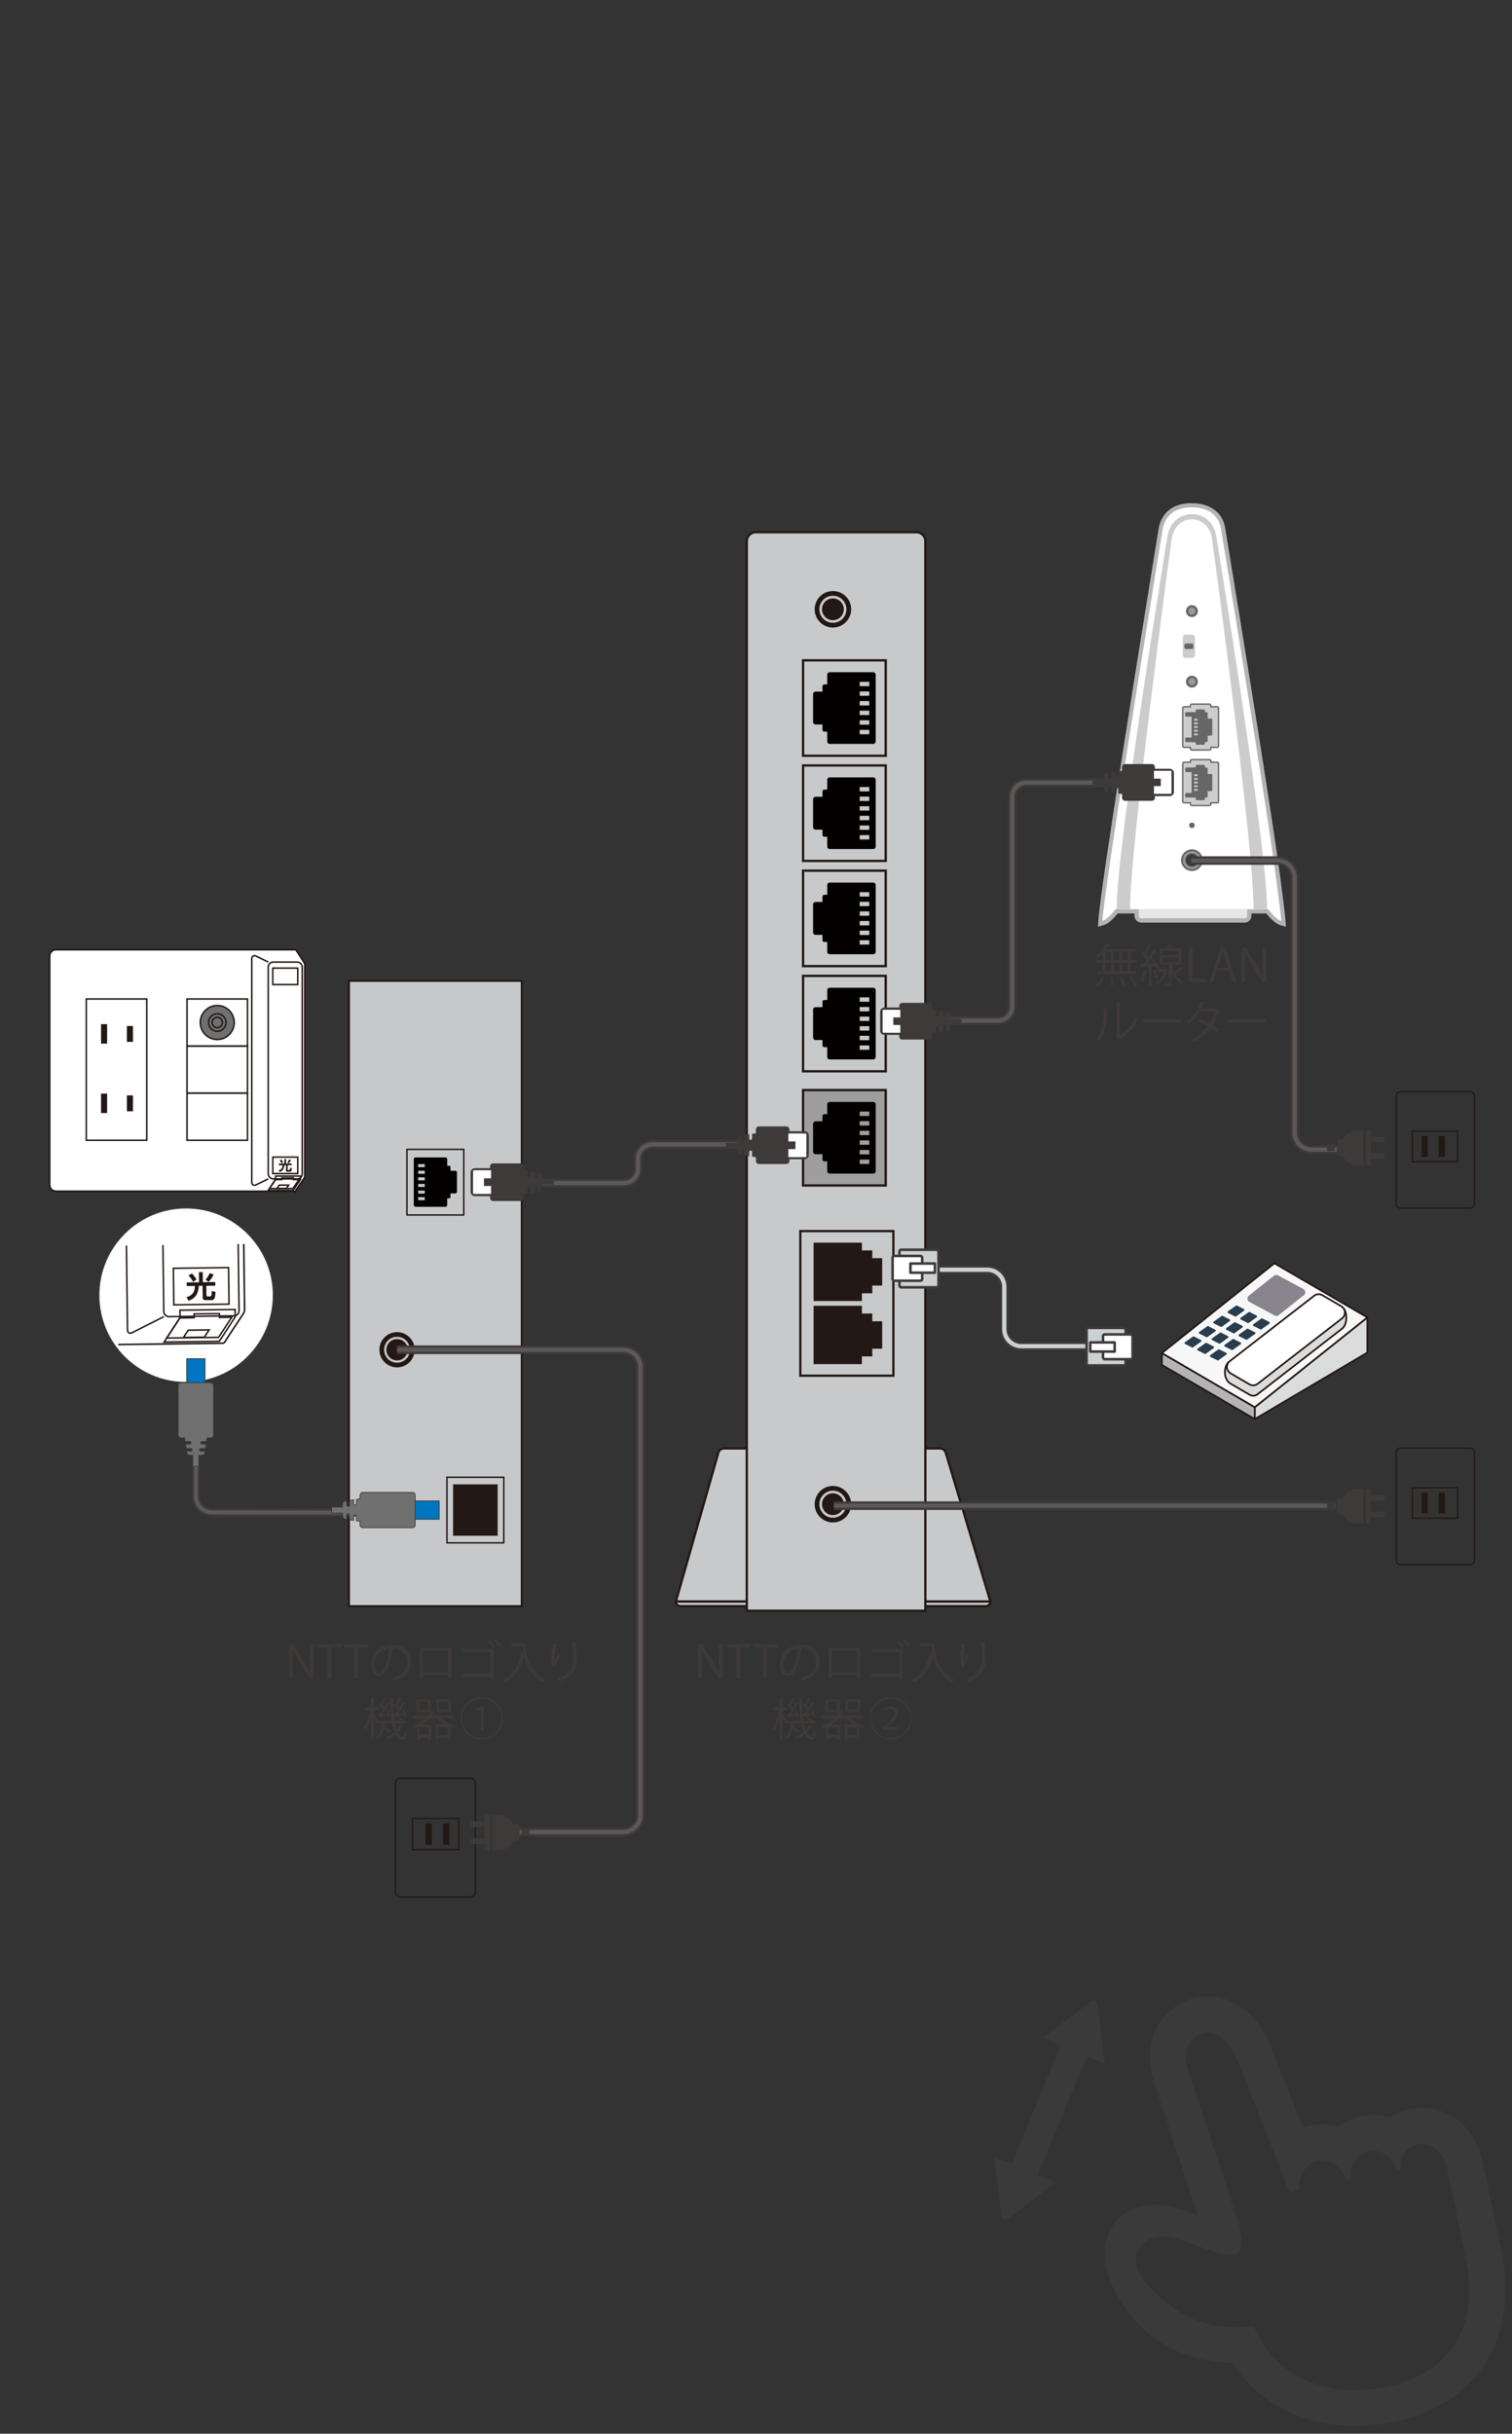 <?xml version="1.0" encoding="UTF-8"?>
<svg id="_レイヤー_1" data-name="レイヤー 1" xmlns="http://www.w3.org/2000/svg" width="266" height="428" xmlns:xlink="http://www.w3.org/1999/xlink" viewBox="0 0 266 428">
  <rect x="0" y="0" width="266" height="428" fill="#333333" stroke="none"/>
  <defs>
    <style>
      .cls-1, .cls-2, .cls-3, .cls-4, .cls-5, .cls-6, .cls-7, .cls-8, .cls-9, .cls-10, .cls-11, .cls-12, .cls-13, .cls-14, .cls-15, .cls-16, .cls-17, .cls-18, .cls-19, .cls-20, .cls-21, .cls-22, .cls-23, .cls-24, .cls-25 {
        stroke-miterlimit: 10;
      }

      .cls-1, .cls-3, .cls-5, .cls-26, .cls-7, .cls-27, .cls-9, .cls-10, .cls-12, .cls-28, .cls-14, .cls-15, .cls-17, .cls-29, .cls-20, .cls-30, .cls-21, .cls-23, .cls-31, .cls-32 {
        stroke: #231815;
      }

      .cls-1, .cls-26, .cls-27, .cls-14, .cls-31 {
        stroke-width: .3px;
      }

      .cls-1, .cls-27 {
        fill: #dbdcdc;
      }

      .cls-2 {
        stroke: #3e3a39;
        stroke-width: 1.26px;
      }

      .cls-2, .cls-5, .cls-33, .cls-6, .cls-7, .cls-8, .cls-11, .cls-12, .cls-34, .cls-28, .cls-13, .cls-15, .cls-17, .cls-18, .cls-19, .cls-20, .cls-23, .cls-24, .cls-25, .cls-32 {
        fill: none;
      }

      .cls-35 {
        fill: #3e3a39;
      }

      .cls-36 {
        fill: #2a3d4e;
      }

      .cls-37, .cls-3, .cls-38, .cls-39 {
        fill: #231815;
      }

      .cls-3, .cls-10, .cls-17 {
        stroke-width: .26px;
      }

      .cls-4 {
        fill: #0075c1;
      }

      .cls-4, .cls-40, .cls-41, .cls-8, .cls-11, .cls-16, .cls-22, .cls-24 {
        stroke: #3e3a39;
      }

      .cls-4, .cls-16 {
        stroke-width: .14px;
      }

      .cls-5 {
        stroke-width: .25px;
      }

      .cls-26 {
        fill: #f7f7f7;
      }

      .cls-26, .cls-33, .cls-40, .cls-38, .cls-41, .cls-27, .cls-29, .cls-30, .cls-39, .cls-31, .cls-32 {
        stroke-linecap: round;
        stroke-linejoin: round;
      }

      .cls-33 {
        stroke: #666;
        stroke-width: .24px;
      }

      .cls-6 {
        stroke-width: .76px;
      }

      .cls-6, .cls-19, .cls-25 {
        stroke: #5b5857;
      }

      .cls-40, .cls-42, .cls-9, .cls-14, .cls-22 {
        fill: #fff;
      }

      .cls-40, .cls-41 {
        stroke-width: .45px;
      }

      .cls-38 {
        stroke: #c7c8c9;
      }

      .cls-38, .cls-12, .cls-29, .cls-32 {
        stroke-width: .4px;
      }

      .cls-41 {
        fill: #cbd0d3;
      }

      .cls-7, .cls-9 {
        stroke-width: .28px;
      }

      .cls-8 {
        stroke-width: 1.53px;
      }

      .cls-10, .cls-16 {
        fill: #717071;
      }

      .cls-11 {
        stroke-width: 1.4px;
      }

      .cls-28 {
        stroke-miterlimit: 10;
        stroke-width: .26px;
      }

      .cls-13 {
        stroke: #cbd0d3;
      }

      .cls-13, .cls-19 {
        stroke-width: .75px;
      }

      .cls-15, .cls-21 {
        stroke-width: .41px;
      }

      .cls-43 {
        fill: #3a3a3a;
      }

      .cls-44 {
        fill: #666;
      }

      .cls-45 {
        fill: #88848e;
      }

      .cls-29, .cls-46 {
        fill: #c8c9ca;
      }

      .cls-18 {
        stroke: #999;
        stroke-width: .36px;
      }

      .cls-47 {
        fill: #999;
      }

      .cls-20 {
        stroke-width: .22px;
      }

      .cls-30 {
        fill: #c7c8c9;
        stroke-width: .35px;
      }

      .cls-21 {
        fill: #9e9e9f;
      }

      .cls-48 {
        fill: #ccc;
      }

      .cls-22 {
        stroke-width: .18px;
      }

      .cls-49 {
        fill: #b3b3b3;
      }

      .cls-23 {
        stroke-width: .23px;
      }

      .cls-50 {
        fill: #040000;
      }

      .cls-39 {
        stroke: #c8c9ca;
        stroke-width: .46px;
      }

      .cls-31 {
        fill: #b4b4b5;
      }

      .cls-51 {
        clip-path: url(#clippath);
      }

      .cls-24 {
        stroke-width: 1.5px;
      }

      .cls-52 {
        fill: #e6e6e6;
      }

      .cls-25 {
        stroke-width: .7px;
      }
    </style>
    <clipPath id="clippath">
      <rect class="cls-34" x="20.72" y="218.88" width="27.8" height="21.39" transform="translate(-2.92 .46) rotate(-.73)"/>
    </clipPath>
  </defs>
  <g>
    <path class="cls-43" d="M260.82,380.24c-.86-4.07-2.97-6.36-4.6-7.55-2.35-1.73-5.31-2.39-8.12-1.8h-.07c-1.26.28-2.41.78-3.42,1.46-1.6-.5-3.33-.59-5.08-.22h-.07c-1.51.34-2.87.98-4.03,1.87-1.56-.45-3.23-.53-4.91-.17h-.07c-.42.1-.82.22-1.22.35l-5.66-14.34-.02-.04-.02-.05c-2.56-6.2-7.82-9.6-13.1-8.46h0c-.38.08-.75.19-1.12.32-4.66,1.64-8.64,6.8-6.37,14.23l.02.06.02.06,4.86,14.76,2.94,8.99-2.15-.87-.17-.07-.17-.06c-.95-.32-1.84-.54-2.7-.7-.04,0-.07-.01-.11-.02-.82-.15-1.6-.23-2.34-.23h-.04c-.35,0-.69.02-1.03.05-.07,0-.15.02-.22.03-.3.04-.61.05-.9.12-3.32.72-5.79,3.22-6.44,6.52-1.23,6.21,4.36,13.82,8.86,16.92,3.85,2.65,8.37,4.04,13.48,4.14,5.69,8.86,16.43,12.88,28.57,10.33l.22-.05c14.39-3.13,21.64-14.87,18.48-29.93l-3.29-15.67v.02ZM217.93,391.15l-8.94-27.16c-1.06-3.47.32-5.66,2.42-6.4.12-.04.23-.07.35-.1,1.97-.43,4.44,1.15,5.9,4.68l9.22,23.33,1.66-.35c-.18-2.87,1.38-4.72,3.24-5.12h.03c1.86-.39,4.05.68,5.05,3.38l.7-.15c-.14-2.75,1.4-4.53,3.23-4.93h.03c1.75-.37,3.91.52,4.9,3.22l.63-.13c-.06-2.41,1.36-3.96,3.02-4.32h.02c1.97-.41,4.45.8,5.22,4.46l3.29,15.67c2.45,11.67-2.64,20.05-13.62,22.44-.06.01-.12.03-.18.04-10.87,2.28-19.94-1.87-23.52-10.61-.08-.21-7.26,1.51-13.63-2.88-2.23-1.53-9.11-6.64-6.53-10.77,2.15-3.43,6.52-1.84,8.39-1.16,4.7,1.71,7.92,2.92,9.03,1.81,1.34-1.34.08-4.93.08-4.93v-.02Z"/>
    <path class="cls-43" d="M193.05,352.44c-.06-.52-.67-.78-1.09-.46l-5.62,4.24-2.81,2.1h0l-.02.02,3.13,1.33-8.63,20.86-.03.06-2.09-.86-1.03-.44h-.03l1.39,10.48c.07.52.68.78,1.1.45l5.59-4.29,2.79-2.12h0l.02-.02-3.14-1.3,8.6-20.79.04-.1,2.07.88,1.03.45v-.02h.03s-1.28-10.48-1.28-10.48h-.02Z"/>
  </g>
  <g>
    <g>
      <g>
        <path class="cls-42" d="M225.31,162.32c-.87-.26-1.82-1.34-2.37-2.05h-26.5c-.55.71-1.5,1.79-2.37,2.05l-.51.15.04-.53c.06-.83.22-2.22.47-4.13,1.51-11.96,10.06-64.36,10.14-64.88.53-2.63,2.46-4.07,5.44-4.07s5.15,1.56,5.52,4.08c.09.52,8.78,52.92,10.14,64.89.25,1.9.41,3.29.47,4.12l.04.53-.51-.15Z"/>
        <path class="cls-49" d="M209.71,89.22c3.06,0,4.77,1.62,5.09,3.77,0,0,8.77,52.78,10.14,64.87.25,1.84.41,3.25.47,4.11-.87-.26-1.91-1.56-2.3-2.07h-26.87c-.38.51-1.43,1.81-2.3,2.07.06-.86.22-2.27.47-4.11,1.53-12.1,10.14-64.87,10.14-64.87.44-2.18,1.99-3.77,5.08-3.77h.06M209.71,88.49h-.06c-3.18,0-5.24,1.55-5.8,4.36-.09.55-8.64,52.95-10.15,64.93-.26,1.91-.42,3.31-.47,4.15l-.07,1.06,1.02-.31c.88-.26,1.78-1.2,2.45-2.04h26.14c.67.84,1.57,1.77,2.44,2.04l1.02.31-.07-1.06c-.06-.84-.22-2.24-.48-4.15-1.36-11.96-10.06-64.37-10.14-64.9-.4-2.7-2.63-4.38-5.82-4.38h0Z"/>
      </g>
      <g>
        <g>
          <rect class="cls-52" x="199.96" y="158.46" width="19.83" height="3.43" rx=".83" ry=".83"/>
          <path class="cls-49" d="M218.96,158.82c.26,0,.46.21.46.46v1.76c0,.26-.21.46-.46.46h-18.17c-.26,0-.46-.21-.46-.46v-1.76c0-.26.21-.46.46-.46h18.17M218.96,158.09h-18.17c-.66,0-1.2.54-1.2,1.2v1.76c0,.66.54,1.2,1.2,1.2h18.17c.66,0,1.2-.54,1.2-1.2v-1.76c0-.66-.54-1.2-1.2-1.2h0Z"/>
        </g>
        <path class="cls-48" d="M213.98,94.36c-.36-2.29-1.92-3.94-4.3-3.94s-3.95,1.7-4.3,3.94c0,0-9.04,55.04-8.92,65.53h13.03c.06,0,.13,0,.19,0s.13,0,.19,0h0s13.03,0,13.03,0c.12-10.49-8.92-65.53-8.92-65.53Z"/>
        <path class="cls-42" d="M213.25,94.89c-.19-1.96-1.6-3.57-3.57-3.57h0c-1.97,0-3.29,1.56-3.57,3.57,0,0-7.39,54.51-7.29,65h10.7c.05,0,.1,0,.16,0h0c.05,0,.1,0,.16,0h0s10.7,0,10.7,0c.1-10.49-7.29-65-7.29-65Z"/>
        <circle class="cls-44" cx="209.69" cy="145.14" r=".48"/>
        <g>
          <circle class="cls-44" cx="209.69" cy="107.47" r="1.05"/>
          <circle class="cls-47" cx="209.69" cy="107.47" r=".62"/>
        </g>
        <g>
          <circle class="cls-44" cx="209.69" cy="119.88" r="1.05"/>
          <circle class="cls-47" cx="209.69" cy="119.88" r=".62"/>
        </g>
        <g>
          <circle class="cls-44" cx="209.69" cy="151.27" r="1.91"/>
          <circle class="cls-18" cx="209.69" cy="151.27" r="1.4"/>
          <circle class="cls-2" cx="209.69" cy="151.27" r=".44"/>
        </g>
        <g>
          <rect class="cls-48" x="208.08" y="111.6" width="2.15" height="4.09" rx=".47" ry=".47"/>
          <rect class="cls-44" x="208.37" y="113.17" width="1.58" height=".96" rx=".24" ry=".24"/>
        </g>
        <g>
          <g>
            <g>
              <path class="cls-48" d="M214.13,134.05h-1.11v-.23c0-.13-.11-.24-.24-.24h-3.12c-.13,0-.24.11-.24.24v.23h-1.11c-.13,0-.24.11-.24.24v6.66c0,.13.11.24.24.24h1.11v.23c0,.13.11.24.24.24h3.12c.13,0,.24-.11.24-.24v-.23h1.11c.13,0,.24-.11.24-.24v-6.66c0-.13-.11-.24-.24-.24Z"/>
              <path class="cls-33" d="M214.13,134.05h-1.11v-.23c0-.13-.11-.24-.24-.24h-3.12c-.13,0-.24.11-.24.24v.23h-1.11c-.13,0-.24.11-.24.24v6.66c0,.13.11.24.24.24h1.11v.23c0,.13.11.24.24.24h3.12c.13,0,.24-.11.24-.24v-.23h1.11c.13,0,.24-.11.24-.24v-6.66c0-.13-.11-.24-.24-.24Z"/>
            </g>
            <rect class="cls-44" x="212.23" y="136.12" width="1.04" height="3" rx=".17" ry=".17"/>
            <g>
              <rect class="cls-44" x="210.36" y="134.51" width="1.61" height="6.21" rx=".17" ry=".17"/>
              <rect class="cls-44" x="209.63" y="134.98" width="2.83" height="5.27" rx=".17" ry=".17"/>
              <rect class="cls-44" x="208.51" y="134.98" width="2.83" height=".8" rx=".17" ry=".17"/>
              <rect class="cls-44" x="208.51" y="139.45" width="2.83" height=".8" rx=".17" ry=".17"/>
            </g>
          </g>
          <g>
            <rect class="cls-48" x="210.08" y="136.17" width=".62" height=".32"/>
            <rect class="cls-48" x="210.08" y="136.81" width=".62" height=".32"/>
            <rect class="cls-48" x="210.08" y="137.46" width=".62" height=".32"/>
            <rect class="cls-48" x="210.08" y="138.1" width=".62" height=".32"/>
            <rect class="cls-48" x="210.08" y="138.74" width=".62" height=".32"/>
          </g>
        </g>
        <g>
          <g>
            <g>
              <path class="cls-48" d="M214.13,124.29h-1.11v-.23c0-.13-.11-.24-.24-.24h-3.12c-.13,0-.24.11-.24.24v.23h-1.11c-.13,0-.24.11-.24.24v6.66c0,.13.11.24.24.24h1.11v.23c0,.13.11.24.24.24h3.12c.13,0,.24-.11.24-.24v-.23h1.11c.13,0,.24-.11.24-.24v-6.66c0-.13-.11-.24-.24-.24Z"/>
              <path class="cls-33" d="M214.13,124.29h-1.11v-.23c0-.13-.11-.24-.24-.24h-3.12c-.13,0-.24.11-.24.24v.23h-1.11c-.13,0-.24.11-.24.24v6.66c0,.13.11.24.24.24h1.11v.23c0,.13.11.24.24.24h3.12c.13,0,.24-.11.24-.24v-.23h1.11c.13,0,.24-.11.24-.24v-6.66c0-.13-.11-.24-.24-.24Z"/>
            </g>
            <rect class="cls-44" x="212.23" y="126.36" width="1.04" height="3" rx=".17" ry=".17"/>
            <g>
              <rect class="cls-44" x="210.36" y="124.76" width="1.61" height="6.21" rx=".17" ry=".17"/>
              <rect class="cls-44" x="209.63" y="125.23" width="2.83" height="5.27" rx=".17" ry=".17"/>
              <rect class="cls-44" x="208.51" y="125.23" width="2.83" height=".8" rx=".17" ry=".17"/>
              <rect class="cls-44" x="208.51" y="129.7" width="2.83" height=".8" rx=".17" ry=".17"/>
            </g>
          </g>
          <g>
            <rect class="cls-48" x="210.08" y="126.42" width=".62" height=".32"/>
            <rect class="cls-48" x="210.08" y="127.06" width=".62" height=".32"/>
            <rect class="cls-48" x="210.08" y="127.7" width=".62" height=".32"/>
            <rect class="cls-48" x="210.08" y="128.35" width=".62" height=".32"/>
            <rect class="cls-48" x="210.08" y="128.99" width=".62" height=".32"/>
          </g>
        </g>
      </g>
    </g>
    <g>
      <path class="cls-8" d="M194.49,137.63h-13.92c-1.37,0-2.5,1.12-2.5,2.5v36.86c0,1.37-1.12,2.5-2.5,2.5h-14.11"/>
      <path class="cls-6" d="M194.49,137.63h-13.92c-1.37,0-2.5,1.12-2.5,2.5v36.86c0,1.37-1.12,2.5-2.5,2.5h-14.11"/>
    </g>
    <g>
      <path class="cls-8" d="M135.17,201.26h-20.42c-1.37,0-2.5,1.12-2.5,2.5v1.79c0,1.37-1.12,2.5-2.5,2.5h-18.11"/>
      <path class="cls-6" d="M135.17,201.26h-20.42c-1.37,0-2.5,1.12-2.5,2.5v1.79c0,1.37-1.12,2.5-2.5,2.5h-18.11"/>
    </g>
    <g>
      <path class="cls-29" d="M174.24,281.65h-55.34l7.47-26.16c.12-.46.53-.77,1-.77h38.01c.47,0,.89.32,1.01.78l7.85,26.15Z"/>
      <g>
        <path class="cls-46" d="M118.9,281.65c0,.45.36.81.81.81h53.72c.45,0,.81-.36.81-.81h-55.34Z"/>
        <path class="cls-32" d="M118.9,281.65c0,.45.36.81.81.81h53.72c.45,0,.81-.36.81-.81h-55.34Z"/>
      </g>
      <g>
        <path class="cls-29" d="M132.94,93.6h28.29c.86,0,1.56.7,1.56,1.56v188.11h-31.41V95.16c0-.86.7-1.56,1.56-1.56Z"/>
        <g>
          <circle class="cls-37" cx="146.53" cy="264.53" r="3.21"/>
          <circle class="cls-39" cx="146.53" cy="264.53" r="2.15"/>
        </g>
        <g>
          <circle class="cls-37" cx="146.53" cy="107.15" r="3.21"/>
          <circle class="cls-39" cx="146.53" cy="107.15" r="2.15"/>
        </g>
        <rect class="cls-12" x="140.8" y="216.5" width="16.37" height="25.43"/>
        <g>
          <polygon class="cls-37" points="155.2 221.26 153.46 221.26 153.46 219.9 151.63 219.9 151.63 218.54 143.13 218.54 143.13 228.8 151.63 228.8 151.63 227.44 153.46 227.44 153.46 226.08 155.2 226.08 155.2 221.26"/>
          <polygon class="cls-37" points="155.2 232.36 153.46 232.36 153.46 231 151.63 231 151.63 229.64 143.13 229.64 143.13 239.9 151.63 239.9 151.63 238.54 153.46 238.54 153.46 237.18 155.2 237.18 155.2 232.36"/>
        </g>
        <g>
          <rect class="cls-21" x="141.28" y="191.7" width="14.54" height="16.78"/>
          <path class="cls-50" d="M154.06,205.95v-11.72c0-.25-.2-.44-.44-.44h-7.65c-.25,0-.44.2-.44.44v1.71h-.51c-.18,0-.33.15-.33.33v.93h-1.21c-.25,0-.44.2-.44.44v4.9c0,.25.2.44.44.44h1.21v.93c0,.18.15.33.33.33h.51v1.71c0,.25.2.44.44.44h7.65c.25,0,.44-.2.44-.44ZM151.24,196.25v-.77h1.69v.77h-1.69ZM151.24,197.94v-.77h1.69v.77h-1.69ZM151.24,199.63v-.77h1.69v.77h-1.69ZM151.24,201.32v-.77h1.69v.77h-1.69ZM151.24,203.01v-.77h1.69v.77h-1.69ZM151.24,204.7v-.77h1.69v.77h-1.69Z"/>
        </g>
        <g>
          <rect class="cls-15" x="141.28" y="134.62" width="14.54" height="16.78"/>
          <path class="cls-50" d="M154.06,148.87v-11.72c0-.25-.2-.44-.44-.44h-7.65c-.25,0-.44.2-.44.44v1.71h-.51c-.18,0-.33.15-.33.33v.93h-1.21c-.25,0-.44.2-.44.44v4.9c0,.25.2.44.44.44h1.21v.93c0,.18.15.33.33.33h.51v1.71c0,.25.2.44.44.44h7.65c.25,0,.44-.2.44-.44ZM151.24,139.17v-.77h1.69v.77h-1.69ZM151.24,140.86v-.77h1.69v.77h-1.69ZM151.24,142.55v-.77h1.69v.77h-1.69ZM151.24,144.24v-.77h1.69v.77h-1.69ZM151.24,145.94v-.77h1.69v.77h-1.69ZM151.24,147.63v-.77h1.69v.77h-1.69Z"/>
        </g>
        <g>
          <rect class="cls-15" x="141.28" y="153.12" width="14.54" height="16.78"/>
          <g>
            <rect class="cls-15" x="141.28" y="116.13" width="14.54" height="16.78"/>
            <path class="cls-50" d="M154.06,130.38v-11.72c0-.25-.2-.44-.44-.44h-7.65c-.25,0-.44.2-.44.44v1.71h-.51c-.18,0-.33.15-.33.33v.93h-1.21c-.25,0-.44.2-.44.44v4.9c0,.25.2.44.44.44h1.21v.93c0,.18.15.33.33.33h.51v1.71c0,.25.2.44.44.44h7.65c.25,0,.44-.2.44-.44h0ZM151.24,120.68v-.77h1.69v.77h-1.69ZM151.24,122.37v-.77h1.69v.77h-1.69ZM151.24,124.06v-.77h1.69v.77h-1.69ZM151.24,125.75v-.77h1.69v.77h-1.69ZM151.24,127.44v-.77h1.69v.77h-1.69ZM151.24,129.13v-.77h1.69v.77h-1.69Z"/>
          </g>
          <path class="cls-50" d="M154.06,167.37v-11.72c0-.25-.2-.44-.44-.44h-7.65c-.25,0-.44.2-.44.44v1.71h-.51c-.18,0-.33.15-.33.33v.93h-1.21c-.25,0-.44.2-.44.44v4.9c0,.25.2.44.44.44h1.21v.93c0,.18.15.33.33.33h.51v1.71c0,.25.2.44.44.44h7.65c.25,0,.44-.2.44-.44ZM151.24,157.67v-.77h1.69v.77h-1.69ZM151.24,159.36v-.77h1.69v.77h-1.69ZM151.24,161.05v-.77h1.69v.77h-1.69ZM151.24,162.74v-.77h1.69v.77h-1.69ZM151.24,164.43v-.77h1.69v.77h-1.69ZM151.24,166.12v-.77h1.69v.77h-1.69Z"/>
        </g>
        <g>
          <rect class="cls-15" x="141.28" y="171.62" width="14.54" height="16.78"/>
          <path class="cls-50" d="M154.06,185.87v-11.72c0-.25-.2-.44-.44-.44h-7.65c-.25,0-.44.2-.44.44v1.71h-.51c-.18,0-.33.15-.33.33v.93h-1.21c-.25,0-.44.2-.44.44v4.9c0,.25.2.44.44.44h1.21v.93c0,.18.15.33.33.33h.51v1.71c0,.25.2.44.44.44h7.65c.25,0,.44-.2.44-.44ZM151.24,176.17v-.77h1.69v.77h-1.69ZM151.24,177.86v-.77h1.69v.77h-1.69ZM151.24,179.55v-.77h1.69v.77h-1.69ZM151.24,181.24v-.77h1.69v.77h-1.69ZM151.24,182.93v-.77h1.69v.77h-1.69ZM151.24,184.62v-.77h1.69v.77h-1.69Z"/>
        </g>
      </g>
    </g>
    <g>
      <rect class="cls-20" x="245.62" y="254.68" width="13.76" height="20.47" rx=".76" ry=".76"/>
      <rect class="cls-20" x="248.46" y="261.63" width="7.97" height="5.37"/>
      <rect class="cls-37" x="250.09" y="262.47" width="1.09" height="3.68"/>
      <rect class="cls-37" x="253.11" y="262.47" width="1.09" height="3.68"/>
    </g>
    <g>
      <rect class="cls-20" x="245.62" y="192" width="13.76" height="20.47" rx=".76" ry=".76"/>
      <rect class="cls-20" x="248.46" y="198.94" width="7.97" height="5.37"/>
      <rect class="cls-37" x="250.09" y="199.79" width="1.09" height="3.68"/>
      <rect class="cls-37" x="253.11" y="199.79" width="1.09" height="3.68"/>
    </g>
    <g>
      <line class="cls-24" x1="146.7" y1="264.79" x2="234.89" y2="264.79"/>
      <line class="cls-19" x1="146.7" y1="264.79" x2="234.89" y2="264.79"/>
    </g>
    <g>
      <path class="cls-35" d="M241.2,266.82h2.14c.15,0,.27-.12.27-.27v-.43c0-.15-.12-.27-.27-.27h-2.14v-1.94h2.14c.15,0,.27-.12.27-.27v-.43c0-.15-.12-.27-.27-.27h-2.14v-1.12h-.91v6.11h.91v-1.12h0Z"/>
      <path class="cls-35" d="M238.75,261.83c-1.1,0-2.04.65-2.47,1.59h-.59c-.28,0-.51.23-.51.51v1.9c0,.28.23.51.51.51h.59c.43.94,1.37,1.59,2.47,1.59h1.13v-6.11h-1.13Z"/>
      <rect class="cls-35" x="233.46" y="264.31" width="1.34" height="1.16"/>
    </g>
    <g>
      <path class="cls-35" d="M158.2,176.88v.3h-2.62c-.4,0-.73.33-.73.73v3.35c0,.4.33.73.73.73h2.62v.3c0,.29.24.53.53.53h4.72c.29,0,.53-.24.53-.53v-.66l.65-.09v-.8c0-.14.11-.25.25-.25h0c.14,0,.25.11.25.25v.73l.79-.11v-.86c0-.14.11-.25.25-.25h0c.14,0,.25.11.25.25v.79l.24-.03c.29-.04.51-.29.51-.59v-.67h2.01v-.82h-2.01v-.67c0-.3-.22-.55-.51-.59l-.24-.03v.79c0,.14-.11.25-.25.25h0c-.14,0-.25-.11-.25-.25v-.86l-.79-.11v.73c0,.14-.11.25-.25.25h0c-.14,0-.25-.11-.25-.25v-.8l-.65-.09v-.66c0-.29-.24-.53-.53-.53h-4.72c-.29,0-.53.24-.53.53h0ZM158.37,177.57v1.34h-1.22v1.36h1.22v1.34h-2.93c-.08,0-.14-.06-.14-.14v-3.75c0-.08.06-.14.14-.14h2.93Z"/>
      <path class="cls-42" d="M158.37,177.57v1.34h-1.22v1.36h1.22v1.34h-2.93c-.08,0-.14-.06-.14-.14v-3.75c0-.08.06-.14.14-.14h2.93Z"/>
    </g>
    <g>
      <path class="cls-35" d="M203.18,140.31v-.3h2.62c.4,0,.73-.33.73-.73v-3.35c0-.4-.33-.73-.73-.73h-2.62v-.3c0-.29-.24-.53-.53-.53h-4.72c-.29,0-.53.24-.53.53v.66l-.65.09v.8c0,.14-.11.25-.25.25h0c-.14,0-.25-.11-.25-.25v-.73l-.79.11v.86c0,.14-.11.25-.25.25h0c-.14,0-.25-.11-.25-.25v-.79l-.24.03c-.29.04-.51.29-.51.59v.67h-2.01v.82h2.01v.67c0,.3.22.55.51.59l.24.03v-.79c0-.14.11-.25.25-.25h0c.14,0,.25.11.25.25v.86l.79.11v-.73c0-.14.11-.25.25-.25h0c.14,0,.25.11.25.25v.8l.65.09v.66c0,.29.24.53.53.53h4.72c.29,0,.53-.24.53-.53h0ZM203.02,139.61v-1.34h1.22v-1.36h-1.22v-1.34h2.93c.08,0,.14.06.14.14v3.75c0,.08-.06.14-.14.14h-2.93Z"/>
      <path class="cls-42" d="M203.02,139.61v-1.34h1.22v-1.36h-1.22v-1.34h2.93c.08,0,.14.06.14.14v3.75c0,.08-.06.14-.14.14h-2.93Z"/>
    </g>
    <path class="cls-24" d="M209.7,151.34h15.06c1.66,0,3,1.34,3,3v44.84c0,1.66,1.34,3,3,3h7.12"/>
    <path class="cls-19" d="M209.61,151.34h15.15c1.66,0,3,1.34,3,3v44.84c0,1.66,1.34,3,3,3h7.12"/>
    <g>
      <path class="cls-35" d="M241.2,203.79h2.14c.15,0,.27-.12.27-.27v-.43c0-.15-.12-.27-.27-.27h-2.14v-1.94h2.14c.15,0,.27-.12.27-.27v-.43c0-.15-.12-.27-.27-.27h-2.14v-1.12h-.91v6.11h.91v-1.12h0Z"/>
      <path class="cls-35" d="M238.75,198.8c-1.1,0-2.04.65-2.47,1.59h-.59c-.28,0-.51.23-.51.51v1.9c0,.28.23.51.51.51h.59c.43.94,1.37,1.59,2.47,1.59h1.13v-6.11h-1.13Z"/>
      <rect class="cls-35" x="233.46" y="201.27" width="1.34" height="1.16"/>
    </g>
    <g>
      <path class="cls-24" d="M163.23,223.3h10.45c1.66,0,3,1.34,3,3v7.44c0,1.66,1.34,3,3,3h13.53"/>
      <path class="cls-13" d="M163.23,223.3h10.45c1.66,0,3,1.34,3,3v7.44c0,1.66,1.34,3,3,3h13.53"/>
    </g>
    <g>
      <rect class="cls-41" x="158.24" y="219.78" width="6.87" height="6.61" rx=".3" ry=".3"/>
      <rect class="cls-40" x="157.03" y="220.87" width="5.2" height="4.36" rx=".3" ry=".3"/>
      <rect class="cls-40" x="160.17" y="222.21" width="4.3" height="1.61"/>
    </g>
    <g>
      <rect class="cls-41" x="191.16" y="233.52" width="6.87" height="6.61" rx=".3" ry=".3"/>
      <rect class="cls-40" x="194.05" y="234.67" width="5.2" height="4.36" rx=".3" ry=".3"/>
      <rect class="cls-40" x="191.8" y="236.08" width="4.3" height="1.61"/>
    </g>
    <g>
      <polygon class="cls-27" points="240.55 237.87 220.75 249.56 220.75 247.47 240.55 231.69 240.55 237.87"/>
      <polygon class="cls-31" points="220.75 249.56 204.41 240.04 204.41 237.96 220.75 247.47 220.75 249.56"/>
      <polygon class="cls-26" points="240.55 231.69 220.75 247.47 204.41 237.95 224.2 222.17 240.55 231.69"/>
      <path class="cls-45" d="M224.13,224.35c.2-.16.48-.19.71-.06l4.45,2.4c.41.22.46.79.1,1.08l-4.44,3.52c-.2.16-.48.19-.71.06l-4.45-2.4c-.41-.22-.46-.79-.1-1.08l4.44-3.52Z"/>
      <path class="cls-1" d="M216.11,239.59l15.12-9.92c.4-.31.94-.34,1.38-.09l3.62.43c.75.44.93,2.74-.06,3.6l-14.94,11.59c-.4.31-.94.34-1.38.09l-3.43-2c-1.37-.93-1-3.17-.31-3.7Z"/>
      <path class="cls-14" d="M216.35,239.38l14.85-11.51c.42-.32.98-.36,1.44-.09l3.32,1.94c.79.46.86,1.57.14,2.13l-14.85,11.51c-.42.32-.98.36-1.44.09l-3.32-1.94c-.79-.46-.86-1.57-.14-2.13Z"/>
      <g>
        <path class="cls-36" d="M221.91,231.87c.05-.04.12-.04.17,0l1.23.62c.11.06.12.21.02.28l-1.43,1.02c-.05.04-.12.04-.17,0l-1.23-.62c-.11-.06-.12-.21-.02-.28l1.43-1.02Z"/>
        <path class="cls-36" d="M219.68,230.74c.05-.04.12-.04.17,0l1.23.62c.11.06.12.21.02.28l-1.43,1.02c-.05.04-.12.04-.17,0l-1.23-.62c-.11-.06-.12-.21-.02-.28l1.43-1.02Z"/>
        <path class="cls-36" d="M217.45,229.6c.05-.04.12-.04.17,0l1.23.62c.11.06.12.21.02.28l-1.43,1.02c-.05.04-.12.04-.17,0l-1.23-.62c-.11-.06-.12-.21-.02-.28l1.43-1.02Z"/>
        <path class="cls-36" d="M219.39,233.68c.05-.04.12-.04.17,0l1.23.62c.11.06.12.21.02.28l-1.43,1.02c-.05.04-.12.04-.17,0l-1.23-.62c-.11-.06-.12-.21-.02-.28l1.43-1.02Z"/>
        <path class="cls-36" d="M217.16,232.55c.05-.04.12-.04.17,0l1.23.62c.11.06.12.21.02.28l-1.43,1.02c-.05.04-.12.04-.17,0l-1.23-.62c-.11-.06-.12-.21-.02-.28l1.43-1.02Z"/>
        <path class="cls-36" d="M214.93,231.42c.05-.04.12-.04.17,0l1.23.62c.11.06.12.21.02.28l-1.43,1.02c-.05.04-.12.04-.17,0l-1.23-.62c-.11-.06-.12-.21-.02-.28l1.43-1.02Z"/>
        <path class="cls-36" d="M216.87,235.49c.05-.04.12-.04.17,0l1.23.62c.11.06.12.21.02.28l-1.43,1.02c-.05.04-.12.04-.17,0l-1.23-.62c-.11-.06-.12-.21-.02-.28l1.43-1.02Z"/>
        <path class="cls-36" d="M214.64,234.36c.05-.04.12-.04.17,0l1.23.62c.11.06.12.21.02.28l-1.43,1.02c-.05.04-.12.04-.17,0l-1.23-.62c-.11-.06-.12-.21-.02-.28l1.43-1.02Z"/>
        <path class="cls-36" d="M212.4,233.23c.05-.04.12-.04.17,0l1.23.62c.11.06.12.21.02.28l-1.43,1.02c-.05.04-.12.04-.17,0l-1.23-.62c-.11-.06-.12-.21-.02-.28l1.43-1.02Z"/>
        <path class="cls-36" d="M214.34,237.31c.05-.04.12-.04.17,0l1.23.62c.11.06.12.21.02.28l-1.43,1.02c-.05.04-.12.04-.17,0l-1.23-.62c-.11-.06-.12-.21-.02-.28l1.43-1.02Z"/>
        <path class="cls-36" d="M212.11,236.17c.05-.04.12-.04.17,0l1.23.62c.11.06.12.21.02.28l-1.43,1.02c-.05.04-.12.04-.17,0l-1.23-.62c-.11-.06-.12-.21-.02-.28l1.43-1.02Z"/>
        <path class="cls-36" d="M209.88,235.04c.05-.04.12-.04.17,0l1.23.62c.11.06.12.21.02.28l-1.43,1.02c-.05.04-.12.04-.17,0l-1.23-.62c-.11-.06-.12-.21-.02-.28l1.43-1.02Z"/>
      </g>
    </g>
    <g>
      <rect class="cls-30" x="61.39" y="172.5" width="30.4" height="109.96"/>
      <g>
        <rect class="cls-5" x="71.59" y="202.13" width="10" height="11.54"/>
        <path class="cls-50" d="M73.1,212.23h5.26c.17,0,.31-.14.31-.31v-1.17h.35c.13,0,.23-.1.23-.23v-.64h.83c.17,0,.31-.14.31-.31v-3.37c0-.17-.14-.31-.31-.31h-.83v-.64c0-.13-.1-.23-.23-.23h-.35v-1.17c0-.17-.14-.31-.31-.31h-5.26c-.17,0-.31.14-.31.31v8.05c0,.17.14.31.31.31v.02ZM73.57,205.26v-.53h1.16v.53h-1.16ZM73.57,206.42v-.53h1.16v.53h-1.16ZM73.57,207.58v-.53h1.16v.53h-1.16ZM73.57,208.74v-.53h1.16v.53h-1.16ZM73.57,209.91v-.53h1.16v.53h-1.16ZM73.57,211.07v-.53h1.16v.53h-1.16Z"/>
      </g>
      <g>
        <rect class="cls-5" x="78.63" y="259.79" width="10" height="11.54"/>
        <rect class="cls-37" x="79.71" y="261.04" width="7.84" height="9.04"/>
      </g>
      <circle class="cls-37" cx="69.85" cy="237.37" r="3.1"/>
      <circle class="cls-38" cx="69.85" cy="237.37" r="2.08"/>
    </g>
    <g>
      <path class="cls-35" d="M86.21,205.13v.31h-2.67c-.41,0-.75.34-.75.75v3.42c0,.41.34.75.75.75h2.67v.31c0,.3.24.54.54.54h4.82c.3,0,.54-.24.54-.54v-.67l.67-.1v-.82c0-.14.11-.25.25-.25h0c.14,0,.25.11.25.25v.75l.81-.12v-.88c0-.14.11-.25.25-.25h0c.14,0,.25.11.25.25v.81l.25-.04c.3-.04.52-.3.52-.6v-.68h2.05v-.84h-2.05v-.68c0-.3-.22-.56-.52-.6l-.25-.04v.81c0,.14-.11.25-.25.25h0c-.14,0-.25-.11-.25-.25v-.88l-.81-.12v.75c0,.14-.11.25-.25.25h0c-.14,0-.25-.11-.25-.25v-.82l-.67-.1v-.67c0-.3-.24-.54-.54-.54h-4.82c-.3,0-.54.24-.54.54h0ZM86.38,205.84v1.36h-1.25v1.39h1.25v1.36h-2.99c-.08,0-.15-.07-.15-.15v-3.83c0-.08.07-.15.15-.15h2.99v.02Z"/>
      <path class="cls-42" d="M86.38,205.84v1.36h-1.25v1.39h1.25v1.36h-2.99c-.08,0-.15-.07-.15-.15v-3.83c0-.08.07-.15.15-.15h2.99v.02Z"/>
    </g>
    <g>
      <path class="cls-35" d="M138.88,204.17v-.31h2.67c.41,0,.75-.34.75-.75v-3.42c0-.41-.34-.75-.75-.75h-2.67v-.31c0-.3-.24-.54-.54-.54h-4.82c-.3,0-.54.24-.54.54v.67l-.67.1v.82c0,.14-.11.25-.25.25h0c-.14,0-.25-.11-.25-.25v-.75l-.81.12v.88c0,.14-.11.25-.25.25h0c-.14,0-.25-.11-.25-.25v-.81l-.25.04c-.3.04-.52.3-.52.6v.68h-2.05v.84h2.05v.68c0,.3.22.56.52.6l.25.04v-.81c0-.14.11-.25.25-.25h0c.14,0,.25.11.25.25v.88l.81.12v-.75c0-.14.11-.25.25-.25h0c.14,0,.25.11.25.25v.82l.67.1v.67c0,.3.24.54.54.54h4.82c.3,0,.54-.24.54-.54h0ZM138.71,203.46v-1.36h1.25v-1.39h-1.25v-1.36h2.99c.08,0,.15.07.15.15v3.83c0,.08-.07.15-.15.15h-2.99v-.02Z"/>
      <path class="cls-42" d="M138.71,203.46v-1.36h1.25v-1.39h-1.25v-1.36h2.99c.08,0,.15.07.15.15v3.83c0,.08-.07.15-.15.15h-2.99v-.02Z"/>
    </g>
    <g>
      <g>
        <rect class="cls-23" x="69.57" y="312.72" width="14.05" height="20.88" rx=".77" ry=".77"/>
        <rect class="cls-23" x="72.58" y="319.8" width="8.13" height="5.48"/>
        <rect class="cls-37" x="77.94" y="320.67" width="1.11" height="3.76"/>
        <rect class="cls-37" x="74.86" y="320.67" width="1.11" height="3.76"/>
      </g>
      <g>
        <g>
          <path class="cls-8" d="M69.85,237.37h39.76c1.69,0,3.06,1.37,3.06,3.06v78.7c0,1.69-1.37,3.06-3.06,3.06h-18.98"/>
          <path class="cls-6" d="M69.85,237.37h39.76c1.69,0,3.06,1.37,3.06,3.06v78.7c0,1.69-1.37,3.06-3.06,3.06h-18.98"/>
        </g>
        <g>
          <path class="cls-35" d="M85.24,324.27h-2.19c-.15,0-.27-.12-.27-.27v-.44c0-.15.12-.27.27-.27h2.19v-1.98h-2.19c-.15,0-.27-.12-.27-.27v-.44c0-.15.12-.27.27-.27h2.19v-1.14h.93v6.24h-.93v-1.16Z"/>
          <path class="cls-35" d="M87.75,319.17c1.12,0,2.08.67,2.52,1.62h.6c.29,0,.52.23.52.52v1.94c0,.29-.23.52-.52.52h-.6c-.43.96-1.4,1.62-2.52,1.62h-1.15v-6.24h1.15v.02Z"/>
          <rect class="cls-35" x="91.78" y="321.7" width="1.37" height="1.19"/>
        </g>
      </g>
    </g>
    <g>
      <path class="cls-35" d="M193.99,168.82v-1.16c-.26.3-.54.57-.81.79-.1-.1-.28-.26-.4-.33.66-.5,1.33-1.33,1.73-2.17l.63.22s-.08.08-.18.06c-.11.22-.25.45-.39.66h5.2v.49h-.86v1.44h1.17v.49h-1.17v1.46h1.05v.49h-6.99v-.49h1.02v-1.46h-1.14v-.49h1.14,0ZM194.33,171.77c-.21.6-.58,1.24-1.03,1.62l-.5-.22c.43-.34.82-.95,1.02-1.54l.5.14h0ZM194.49,167.38v1.44h.96v-1.44h-.96ZM194.49,169.31v1.46h.96v-1.46h-.96ZM195.4,173.31c0-.38-.07-1-.17-1.48l.49-.05c.11.47.2,1.09.21,1.45l-.53.08h0ZM196.92,167.38h-1v1.44h1v-1.44ZM196.92,169.31h-1v1.46h1v-1.46ZM197.39,173.32c-.07-.38-.29-1.01-.5-1.49l.5-.1c.22.46.45,1.09.53,1.46l-.53.12h0ZM198.41,168.82v-1.44h-1.02v1.44h1.02ZM198.41,170.77v-1.46h-1.02v1.46h1.02ZM199.64,173.4c-.2-.43-.67-1.13-1.08-1.62l.5-.18c.42.49.89,1.16,1.11,1.6l-.53.2h0Z"/>
      <path class="cls-35" d="M203,168.54c.37.51.75,1.21.89,1.66l-.43.21c-.04-.14-.1-.3-.18-.48-.24.02-.48.02-.71.04v3.42h-.48v-3.4c-.45.02-.85.03-1.17.05,0,.06-.06.09-.11.1l-.14-.6h.56c.18-.22.36-.46.55-.74-.25-.37-.66-.84-1.03-1.18l.28-.34c.08.07.17.15.26.24.27-.46.58-1.1.76-1.56l.57.24s-.08.07-.17.07c-.21.45-.56,1.1-.86,1.55.18.19.35.39.48.57.34-.52.66-1.06.9-1.52l.56.26s-.09.07-.18.07c-.41.68-1.05,1.63-1.61,2.33l1.35-.02c-.14-.27-.3-.55-.47-.79l.4-.18h-.02ZM201.77,170.71s-.07.08-.16.08c-.11.68-.3,1.45-.54,1.92-.11-.07-.29-.15-.4-.21.23-.45.4-1.21.5-1.94l.59.15h0ZM203.26,170.55c.23.47.46,1.08.54,1.49-.1.03-.19.07-.45.15-.06-.41-.28-1.03-.5-1.51l.42-.13h0ZM205.13,170.36l.3.14s-.03.06-.06.07c-.29,1.25-.9,2.09-1.73,2.55-.07-.11-.24-.3-.34-.38.7-.35,1.23-.98,1.5-1.89h-1.16v-.46h1.39l.09-.02h0ZM206.13,169.62c0,.36.3,1.05.47,1.39.38-.3.82-.7,1.08-1.01.39.3.46.34.51.38-.02.04-.1.06-.18.04-.3.27-.79.67-1.19.95.34.52.82.98,1.48,1.26-.1.1-.26.31-.33.45-.94-.49-1.5-1.3-1.85-2.1v1.79c0,.54-.22.59-1.28.59-.02-.14-.09-.34-.15-.48h.81c.1,0,.13-.03.13-.12v-3.16h-1.6v-2.83h1.28c.14-.27.27-.61.35-.85l.67.17s-.07.08-.16.08c-.08.17-.19.39-.31.6h1.97v2.83h-1.71v.02ZM204.53,167.24v.75h2.79v-.75h-2.79ZM204.53,168.42v.76h2.79v-.76h-2.79Z"/>
      <path class="cls-35" d="M212.33,172.7h-3.18v-6.09h.66v5.53h2.52v.57h0Z"/>
      <path class="cls-35" d="M217.55,172.7h-.7l-.66-1.97h-2.12l-.64,1.97h-.68l2.01-6.09h.77l2.01,6.09h0ZM216.05,170.2l-.6-1.81c-.13-.42-.23-.8-.31-1.16h-.02c-.08.37-.19.75-.3,1.13l-.61,1.83h1.85,0Z"/>
      <path class="cls-35" d="M222.73,172.7h-.66l-1.94-3.21c-.41-.68-.8-1.36-1.1-2.03h-.03c.06.78.06,1.5.06,2.55v2.69h-.62v-6.09h.7l1.97,3.21c.43.73.78,1.36,1.06,1.99h.02c-.06-.86-.08-1.58-.08-2.54v-2.65h.63v6.09h0Z"/>
      <path class="cls-35" d="M194.95,177.43c0,.07-.08.12-.18.14-.05,2.15-.22,4.11-1.46,5.54-.13-.1-.32-.22-.48-.3,1.19-1.29,1.33-3.29,1.36-5.44l.76.07h0ZM197.02,182.04c1.33-.65,2.2-1.81,2.66-3.21.12.1.36.24.5.31-.57,1.62-1.56,2.81-3.26,3.61-.02.06-.08.13-.14.16l-.42-.53.09-.12v-5.87l.74.04c0,.07-.06.14-.18.15v5.45h0Z"/>
      <path class="cls-35" d="M201.03,179.24h6.68v.57h-6.37c-.05.08-.15.14-.26.15l-.05-.72Z"/>
      <path class="cls-35" d="M214.58,177.53s-.05.07-.1.09c-.3.99-.7,1.9-1.18,2.65.34.2.74.45,1.03.66l-.34.53c-.29-.22-.7-.49-1.03-.7-.74,1.02-1.68,1.85-2.89,2.43-.09-.14-.29-.33-.44-.42,1.17-.54,2.1-1.35,2.83-2.3-.59-.33-1.17-.61-1.77-.83l.3-.45c.58.21,1.18.48,1.8.81.42-.66.74-1.35.97-2.12h-2.71c-.49.82-1.14,1.62-1.85,2.2-.1-.1-.32-.27-.46-.36,1.05-.8,2.04-2.24,2.52-3.61l.76.18c-.03.09-.11.11-.22.1-.11.26-.3.66-.45.95h2.65l.11-.03.43.22h.04Z"/>
      <path class="cls-35" d="M216.07,179.24h6.68v.57h-6.37c-.05.08-.15.14-.26.15l-.05-.72Z"/>
    </g>
    <g>
      <path class="cls-35" d="M55.16,295.23h-.66l-1.94-3.21c-.41-.68-.8-1.36-1.1-2.03h-.03c.06.78.06,1.5.06,2.55v2.69h-.62v-6.09h.7l1.97,3.21c.43.73.78,1.36,1.06,1.99h.02c-.06-.86-.08-1.58-.08-2.54v-2.65h.63v6.09h-.01Z"/>
      <path class="cls-35" d="M60.09,289.7h-1.8v5.53h-.66v-5.53h-1.79v-.56h4.25v.56Z"/>
      <path class="cls-35" d="M64.8,289.7h-1.8v5.53h-.66v-5.53h-1.79v-.56h4.25v.56Z"/>
      <path class="cls-35" d="M69.25,289.93c-.03.07-.1.13-.2.13-.29,2.49-1.12,4.65-2.45,4.65-.67,0-1.28-.67-1.28-1.93,0-1.92,1.5-3.53,3.6-3.53,2.31,0,3.31,1.46,3.31,3.02,0,1.9-1.1,2.82-3.04,3.27-.07-.13-.21-.34-.34-.49,1.84-.35,2.78-1.25,2.78-2.76,0-1.32-.85-2.52-2.72-2.52-.08,0-.17,0-.24.02l.57.14h0ZM68.48,289.83c-1.62.2-2.62,1.54-2.62,2.93,0,.86.37,1.39.75,1.39.97,0,1.66-2.13,1.86-4.33h.01Z"/>
      <path class="cls-35" d="M79.39,289.8v5.28h-.58v-.5h-4.41v.52h-.56v-5.29h5.55ZM78.81,294.04v-3.7h-4.41v3.7h4.41Z"/>
      <path class="cls-35" d="M86.88,289.99v5.32h-.58v-.43h-5.02v-.54h5.02v-3.81h-4.93v-.54h5.52,0ZM86.05,288.46c.38.3.81.8,1.05,1.15l-.31.24c-.23-.37-.66-.85-1.02-1.14l.28-.25h0ZM87.08,288.22c.38.3.81.78,1.04,1.14l-.3.24c-.24-.37-.66-.84-1.02-1.13l.28-.25Z"/>
      <path class="cls-35" d="M91.95,288.97h.54c0,1.43.18,4.53,3.41,6.45-.12.1-.34.32-.43.46-2.08-1.26-2.94-3.09-3.29-4.65-.58,2.13-1.62,3.73-3.29,4.66-.1-.11-.31-.31-.45-.41,1.77-.92,2.8-2.62,3.3-4.95l.33.08c-.06-.4-.1-.77-.1-1.09h-2.04v-.54h2.02,0Z"/>
      <path class="cls-35" d="M97.23,293.2c-.15-.43-.22-1.05-.23-1.5,0-.75.08-1.62.27-2.64l.8.14c-.03.1-.13.13-.23.14-.16.66-.27,1.68-.27,2.33,0,.18,0,.32.02.43.16-.39.46-.94.62-1.24.07.1.23.27.31.35-.59,1.06-.77,1.37-.77,1.7,0,.06,0,.13.02.2l-.55.1h.01ZM101.52,288.85c0,.1-.07.14-.21.18.06.7.14,1.85.14,2.77,0,1.54-.57,2.93-2.97,3.93-.09-.13-.28-.34-.4-.46,2.18-.83,2.77-2.15,2.77-3.46,0-.98-.1-2.14-.18-3l.86.04h0Z"/>
      <path class="cls-35" d="M65.73,301.4c.21.3.77,1.18.89,1.4l-.29.4c-.1-.26-.38-.78-.6-1.17v3.87h-.5v-3.89c-.26.91-.59,1.79-.94,2.33-.06-.14-.19-.34-.27-.45.46-.69.94-2.01,1.15-3.13h-.99v-.5h1.06v-1.78l.65.05s-.05.09-.15.1v1.63h.87v.5h-.87v.65h-.01ZM69.47,303.07c.09.45.19.85.31,1.18.29-.31.52-.66.68-1.02l.56.19s-.06.07-.14.07c-.22.44-.52.85-.9,1.22.24.47.52.74.86.74.24,0,.33-.2.38-.96.1.11.26.22.38.26-.1.91-.27,1.18-.79,1.18s-.88-.33-1.18-.89c-.42.33-.91.62-1.46.85-.06-.1-.2-.26-.3-.35.59-.23,1.12-.54,1.55-.92-.17-.42-.3-.95-.42-1.54h-1.34c-.02.17-.03.34-.06.5.42.25.9.58,1.16.81l-.3.38c-.21-.2-.58-.47-.94-.71-.16.72-.45,1.39-1.06,1.84-.07-.11-.22-.27-.33-.35.74-.53.97-1.47,1.05-2.46h-.54v-.45h2.29c-.18-1.19-.26-2.61-.27-4.14l.65.04c0,.06-.05.1-.16.11,0,1.48.08,2.86.26,3.99h1.18c-.21-.17-.5-.37-.75-.5l.26-.26c.31.16.7.4.89.58l-.17.18h.65v.45h-1.99v-.02ZM66.51,301.53l.28-.02c.18-.23.38-.52.57-.82-.21-.26-.57-.59-.87-.83l.23-.29c.06.05.13.1.2.14.18-.35.4-.82.51-1.16l.51.22s-.08.06-.16.06c-.14.31-.38.78-.59,1.1.14.13.28.26.38.38.2-.34.39-.69.53-.98l.5.25s-.09.06-.17.06c-.3.53-.76,1.26-1.17,1.82l.87-.06c-.07-.18-.16-.38-.25-.54l.34-.13c.22.37.42.86.48,1.17l-.37.16c-.02-.09-.04-.19-.07-.3-.58.06-1.11.12-1.49.15,0,.06-.05.09-.1.1l-.18-.52.02.04ZM69.58,301.44c.16-.21.34-.47.51-.74-.21-.26-.57-.59-.87-.83l.23-.29.19.14c.19-.35.41-.82.52-1.16l.51.22s-.08.06-.16.06c-.14.31-.38.77-.6,1.1.15.14.29.27.39.39.21-.34.39-.69.53-.98l.49.25s-.08.06-.16.06c-.29.5-.73,1.21-1.12,1.74.3-.02.61-.03.94-.06-.08-.18-.17-.34-.26-.5l.34-.14c.22.37.46.85.52,1.16l-.36.18c-.02-.1-.06-.23-.11-.37-.58.07-1.14.13-1.52.16,0,.06-.06.1-.11.1l-.18-.5.26-.02.02.03Z"/>
      <path class="cls-35" d="M79.91,302.19h-2.33c.63.58,1.61,1.06,2.56,1.29-.12.11-.26.3-.34.44-.19-.06-.38-.11-.57-.18v2.16h-.5v-.29h-1.58v.32h-.48v-2.64h1.61c-.54-.3-1.02-.69-1.38-1.1h-1.25c-.38.42-.86.79-1.41,1.1h1.63v2.61h-.5v-.29h-1.54v.32h-.48v-2.21c-.18.07-.35.14-.54.21-.06-.11-.23-.31-.34-.4.98-.33,1.81-.78,2.45-1.34h-2.27v-.49h2.73c.17-.2.3-.42.42-.64h-2.58v-2.21h2.6v2.17l.07-.16.64.18s-.08.08-.18.09c-.1.2-.2.39-.33.58h3.87v.49h.02ZM75.32,300.61v-1.32h-1.58v1.32h1.58ZM75.38,305.14v-1.38h-1.54v1.38h1.54ZM79.37,298.85v2.21h-2.61v-2.21h2.61ZM77.15,305.14h1.58v-1.38h-1.58v1.38ZM78.85,300.61v-1.32h-1.6v1.32h1.6Z"/>
      <path class="cls-35" d="M84.76,305.91c-2.05,0-3.72-1.66-3.72-3.72s1.66-3.72,3.72-3.72,3.72,1.66,3.72,3.72-1.68,3.72-3.72,3.72ZM81.29,302.19c0,1.92,1.55,3.47,3.47,3.47s3.47-1.55,3.47-3.47-1.55-3.47-3.47-3.47-3.47,1.57-3.47,3.47ZM84.59,300.61h0l-.69.37-.1-.42.83-.43h.5v4.11h-.53v-3.63h-.01Z"/>
    </g>
    <g>
      <path class="cls-35" d="M127.1,295.23h-.66l-1.94-3.21c-.41-.68-.8-1.36-1.1-2.03h-.03c.06.78.06,1.5.06,2.55v2.69h-.62v-6.09h.7l1.97,3.21c.43.73.78,1.36,1.06,1.99h.02c-.06-.86-.08-1.58-.08-2.54v-2.65h.63v6.09h0Z"/>
      <path class="cls-35" d="M132.03,289.7h-1.8v5.53h-.66v-5.53h-1.79v-.56h4.25v.56Z"/>
      <path class="cls-35" d="M136.74,289.7h-1.8v5.53h-.66v-5.53h-1.79v-.56h4.25v.56Z"/>
      <path class="cls-35" d="M141.18,289.93c-.03.07-.1.13-.2.13-.29,2.49-1.12,4.65-2.45,4.65-.67,0-1.28-.67-1.28-1.93,0-1.92,1.5-3.53,3.6-3.53,2.31,0,3.31,1.46,3.31,3.02,0,1.9-1.1,2.82-3.04,3.27-.07-.13-.21-.34-.34-.49,1.84-.35,2.78-1.25,2.78-2.76,0-1.32-.85-2.52-2.72-2.52-.08,0-.17,0-.24.02l.57.14h0ZM140.42,289.83c-1.62.2-2.62,1.54-2.62,2.93,0,.86.37,1.39.75,1.39.97,0,1.66-2.13,1.86-4.33h0Z"/>
      <path class="cls-35" d="M151.33,289.8v5.28h-.58v-.5h-4.41v.52h-.56v-5.29h5.55ZM150.75,294.04v-3.7h-4.41v3.7h4.41Z"/>
      <path class="cls-35" d="M158.82,289.99v5.32h-.58v-.43h-5.02v-.54h5.02v-3.81h-4.93v-.54h5.52-.01ZM157.98,288.46c.38.3.81.8,1.05,1.15l-.31.24c-.23-.37-.66-.85-1.02-1.14l.28-.25h0ZM159.02,288.22c.38.3.81.78,1.04,1.14l-.3.24c-.24-.37-.66-.84-1.02-1.13l.28-.25h0Z"/>
      <path class="cls-35" d="M163.89,288.97h.54c0,1.43.18,4.53,3.41,6.45-.12.1-.34.32-.43.46-2.08-1.26-2.94-3.09-3.29-4.65-.58,2.13-1.62,3.73-3.29,4.66-.1-.11-.31-.31-.45-.41,1.77-.92,2.8-2.62,3.3-4.95l.33.08c-.06-.4-.1-.77-.1-1.09h-2.04v-.54h2.02,0Z"/>
      <path class="cls-35" d="M169.17,293.2c-.15-.43-.22-1.05-.23-1.5,0-.75.08-1.62.27-2.64l.8.14c-.03.1-.13.13-.23.14-.16.66-.27,1.68-.27,2.33,0,.18,0,.32.02.43.16-.39.46-.94.62-1.24.07.1.23.27.31.35-.59,1.06-.77,1.37-.77,1.7,0,.06,0,.13.02.2l-.55.1h0ZM173.46,288.85c0,.1-.07.14-.21.18.06.7.14,1.85.14,2.77,0,1.54-.57,2.93-2.97,3.93-.09-.13-.28-.34-.4-.46,2.18-.83,2.77-2.15,2.77-3.46,0-.98-.1-2.14-.18-3l.86.04h-.01Z"/>
      <path class="cls-35" d="M137.67,301.4c.21.3.77,1.18.89,1.4l-.29.4c-.1-.26-.38-.78-.6-1.17v3.87h-.5v-3.89c-.26.91-.59,1.79-.94,2.33-.06-.14-.19-.34-.27-.45.46-.69.94-2.01,1.15-3.13h-.99v-.5h1.06v-1.78l.65.05s-.05.09-.15.1v1.63h.87v.5h-.87v.65h0ZM141.41,303.07c.09.45.19.85.31,1.18.29-.31.52-.66.68-1.02l.56.19s-.06.07-.14.07c-.22.44-.52.85-.9,1.22.24.47.52.74.86.74.24,0,.33-.2.38-.96.1.11.26.22.38.26-.1.91-.27,1.18-.79,1.18s-.88-.33-1.18-.89c-.42.33-.91.62-1.46.85-.06-.1-.2-.26-.3-.35.59-.23,1.12-.54,1.55-.92-.17-.42-.3-.95-.42-1.54h-1.34c-.02.17-.03.34-.06.5.42.25.9.58,1.16.81l-.3.38c-.21-.2-.58-.47-.94-.71-.16.72-.45,1.39-1.06,1.84-.07-.11-.22-.27-.33-.35.74-.53.97-1.47,1.05-2.46h-.54v-.45h2.29c-.18-1.19-.26-2.61-.27-4.14l.65.04c0,.06-.05.1-.16.11,0,1.48.08,2.86.26,3.99h1.18c-.21-.17-.5-.37-.75-.5l.26-.26c.31.16.7.4.89.58l-.17.18h.65v.45h-1.99v-.02ZM138.45,301.53l.28-.02c.18-.23.38-.52.57-.82-.21-.26-.57-.59-.87-.83l.23-.29c.06.05.13.1.2.14.18-.35.4-.82.51-1.16l.51.22s-.08.06-.16.06c-.14.31-.38.78-.59,1.1.14.13.28.26.38.38.2-.34.39-.69.53-.98l.5.25s-.09.06-.17.06c-.3.53-.76,1.26-1.17,1.82l.87-.06c-.07-.18-.16-.38-.25-.54l.34-.13c.22.37.42.86.48,1.17l-.37.16c-.02-.09-.04-.19-.07-.3-.58.06-1.11.12-1.49.15,0,.06-.05.09-.1.1l-.18-.52.02.04ZM141.51,301.44c.16-.21.34-.47.51-.74-.21-.26-.57-.59-.87-.83l.23-.29.19.14c.19-.35.41-.82.52-1.16l.51.22s-.08.06-.16.06c-.14.31-.38.77-.6,1.1.15.14.29.27.39.39.21-.34.39-.69.53-.98l.49.25s-.08.06-.16.06c-.29.5-.73,1.21-1.12,1.74.3-.02.61-.03.94-.06-.08-.18-.17-.34-.26-.5l.34-.14c.22.37.46.85.52,1.16l-.36.18c-.02-.1-.06-.23-.11-.37-.58.07-1.14.13-1.52.16,0,.06-.06.1-.11.1l-.18-.5.26-.02.02.03Z"/>
      <path class="cls-35" d="M151.85,302.19h-2.33c.63.58,1.61,1.06,2.56,1.29-.12.11-.26.3-.34.44-.19-.06-.38-.11-.57-.18v2.16h-.5v-.29h-1.58v.32h-.48v-2.64h1.61c-.54-.3-1.02-.69-1.38-1.1h-1.25c-.38.42-.86.79-1.41,1.1h1.63v2.61h-.5v-.29h-1.54v.32h-.48v-2.21c-.18.07-.35.14-.54.21-.06-.11-.23-.31-.34-.4.98-.33,1.81-.78,2.45-1.34h-2.27v-.49h2.73c.17-.2.3-.42.42-.64h-2.58v-2.21h2.6v2.17l.07-.16.64.18s-.08.08-.18.09c-.1.2-.2.39-.33.58h3.87v.49h.02ZM147.26,300.61v-1.32h-1.58v1.32h1.58ZM147.32,305.14v-1.38h-1.54v1.38h1.54ZM151.31,298.85v2.21h-2.61v-2.21h2.61ZM149.09,305.14h1.58v-1.38h-1.58v1.38ZM150.79,300.61v-1.32h-1.6v1.32h1.6Z"/>
      <path class="cls-35" d="M156.7,305.91c-2.05,0-3.72-1.66-3.72-3.72s1.66-3.72,3.72-3.72,3.72,1.66,3.72,3.72-1.68,3.72-3.72,3.72ZM153.23,302.19c0,1.92,1.55,3.47,3.47,3.47s3.47-1.55,3.47-3.47-1.55-3.47-3.47-3.47-3.47,1.57-3.47,3.47ZM155.3,304.2v-.34l.45-.4c1.32-1.16,1.7-1.55,1.7-2.09,0-.38-.21-.82-.91-.82-.38,0-.74.19-.97.38l-.17-.38c.34-.29.78-.45,1.25-.45,1.01,0,1.33.7,1.33,1.18,0,.78-.55,1.28-1.65,2.22l-.29.23v.02h2.05v.45h-2.8,0Z"/>
    </g>
    <g>
      <path class="cls-11" d="M34.47,240.12v23.04c0,1.55,1.26,2.81,2.81,2.81l34.51.04"/>
      <path class="cls-25" d="M34.47,240.12v23.04c0,1.55,1.26,2.81,2.81,2.81l34.51.04"/>
    </g>
    <g>
      <g>
        <path class="cls-9" d="M51.99,209.42c-.04.07-.16.07-.16.07H9.85c-.61,0-1.11-.5-1.11-1.11v-40.25c0-.61.5-1.11,1.11-1.11h41.97c.12,0,.2,0,.29.11.4.6,1.33,2.04,1.45,2.26.06.11.05.19.05.19v37.3s0,.03-.02.15c-.03.12-1.03,1.5-1.6,2.4h0Z"/>
        <rect class="cls-17" x="15.18" y="175.68" width="10.64" height="24.85"/>
        <g>
          <rect class="cls-3" x="17.91" y="180.24" width=".81" height="3.16"/>
          <rect class="cls-3" x="22.45" y="180.56" width=".81" height="2.53"/>
        </g>
        <g>
          <rect class="cls-3" x="17.91" y="192.45" width=".81" height="3.16"/>
          <rect class="cls-3" x="22.45" y="192.77" width=".81" height="2.53"/>
        </g>
        <rect class="cls-17" x="32.9" y="175.68" width="10.64" height="8.28"/>
        <rect class="cls-17" x="32.9" y="183.97" width="10.64" height="8.28"/>
        <rect class="cls-17" x="32.9" y="192.25" width="10.64" height="8.28"/>
        <path class="cls-17" d="M47.19,207.32l-2.12,1.04c-.43.21-.78,0-.78-.49v-39.23c0-.48.35-.7.78-.49l2.12,1.04"/>
        <rect class="cls-17" x="47.19" y="169.19" width="5.98" height="38.13" rx=".87" ry=".87"/>
        <rect class="cls-17" x="47.99" y="170.25" width="4.39" height="2.9"/>
        <rect class="cls-17" x="47.99" y="203.49" width="4.39" height="2.9"/>
        <polygon class="cls-17" points="50.39 208.99 48.73 208.99 49.12 208.42 50.78 208.42 50.39 208.99"/>
        <path class="cls-37" d="M49.05,204.63h.98v-.81h.3v.81h.99v.29h-.71v.78s0,.06.06.06h.24s.06,0,.08-.04c.03-.05.04-.28.05-.38l.3.08c-.04.47-.07.65-.32.65h-.46c-.11,0-.24,0-.24-.19v-.95h-.3c-.03.74-.41,1.03-.83,1.18l-.16-.29c.44-.11.68-.41.68-.89h-.65v-.29h-.01ZM49.55,204.58c-.12-.26-.3-.44-.36-.5l.27-.17c.12.12.27.32.37.5l-.28.17ZM50.55,204.43c.16-.19.28-.38.34-.53l.3.13c-.11.23-.21.37-.4.57l-.24-.17h0Z"/>
        <path class="cls-10" d="M41.21,179.82c0,1.65-1.34,2.99-2.99,2.99s-2.99-1.34-2.99-2.99,1.34-2.99,2.99-2.99,2.99,1.34,2.99,2.99Z"/>
        <path class="cls-17" d="M39.76,179.82c0,.85-.69,1.54-1.54,1.54s-1.54-.69-1.54-1.54.69-1.54,1.54-1.54,1.54.69,1.54,1.54Z"/>
        <path class="cls-17" d="M39.12,179.82c0,.5-.4.91-.9.91s-.91-.41-.91-.91.41-.91.91-.91.9.41.9.91Z"/>
        <polygon class="cls-17" points="48.48 206.82 48.48 207.41 47.19 209.34 51.58 209.34 52.87 207.41 52.87 206.82 48.48 206.82"/>
        <polygon class="cls-17" points="51.61 207.44 51.61 207.14 49.6 207.14 49.6 207.44 48.47 207.44 47.4 209.02 51.52 209.02 52.59 207.44 51.61 207.44"/>
      </g>
      <g>
        <circle class="cls-22" cx="32.74" cy="227.78" r="15.34"/>
        <g class="cls-51">
          <g>
            <path class="cls-7" d="M39.49,236.06c-.1.16-.35.16-.35.16l-92.88,1.18c-1.35.02-2.47-1.07-2.49-2.42l-1.13-89.08c-.02-1.35,1.08-2.47,2.43-2.49l92.87-1.18c.26,0,.44,0,.65.24.9,1.32,3.01,4.48,3.28,4.95.13.23.11.41.11.41l1.05,82.54s0,.07-.05.33c-.06.26-2.23,3.36-3.47,5.36h-.02Z"/>
            <rect class="cls-28" x="-3.58" y="161.78" width="23.55" height="18.33" transform="translate(-2.18 .12) rotate(-.73)"/>
            <rect class="cls-28" x="-3.34" y="180.11" width="23.55" height="18.33" transform="translate(-2.41 .12) rotate(-.73)"/>
            <rect class="cls-28" x="-3.11" y="198.44" width="23.55" height="18.33" transform="translate(-2.64 .13) rotate(-.73)"/>
            <path class="cls-17" d="M28.82,231.55l-5.6,2.83c-.43.22-.78,0-.79-.48l-1.13-88.92c0-.48.34-.7.78-.5l5.67,2.69"/>
            <rect class="cls-28" x="28.29" y="147.09" width="13.24" height="84.39" rx=".87" ry=".87" transform="translate(-2.41 .46) rotate(-.73)"/>
            <rect class="cls-28" x="29.59" y="149.43" width="9.71" height="6.43" transform="translate(-1.94 .45) rotate(-.73)"/>
            <rect class="cls-28" x="30.54" y="222.98" width="9.71" height="6.43" transform="translate(-2.88 .47) rotate(-.73)"/>
            <polygon class="cls-17" points="35.95 235.16 32.27 235.21 33.12 233.93 36.79 233.88 35.95 235.16"/>
            <path class="cls-37" d="M32.84,225.53l2.18-.03-.02-1.78h.67l.02,1.77,2.18-.03v.65l-1.57.02.02,1.72s0,.14.13.14h.53c.07,0,.14-.04.18-.1.06-.11.08-.62.09-.85l.67.16c-.07,1.04-.15,1.43-.69,1.44h-1.03c-.23.02-.53,0-.54-.4l-.03-2.11h-.66c-.05,1.64-.88,2.3-1.8,2.63l-.36-.63c.97-.26,1.49-.93,1.48-1.98l-1.45.02v-.65h0ZM33.96,225.42c-.28-.57-.67-.97-.8-1.1l.59-.38c.27.26.61.7.82,1.1l-.61.38ZM36.17,225.05c.36-.44.6-.86.74-1.17l.67.28c-.25.52-.46.82-.87,1.27l-.55-.37h0Z"/>
            <path class="cls-17" d="M14.81,170.87c.05,3.66-2.88,6.66-6.54,6.7-3.66.05-6.66-2.88-6.71-6.54-.05-3.66,2.88-6.66,6.54-6.7,3.66-.05,6.66,2.88,6.7,6.53h.01Z"/>
            <path class="cls-17" d="M11.6,170.91c.02,1.89-1.48,3.43-3.37,3.46s-3.43-1.49-3.46-3.37c-.03-1.88,1.49-3.43,3.37-3.46,1.88-.02,3.43,1.49,3.45,3.37h.01Z"/>
            <path class="cls-17" d="M10.19,170.92c.01,1.11-.87,2.02-1.98,2.03-1.11,0-2.02-.87-2.03-1.98,0-1.11.87-2.02,1.98-2.03,1.11,0,2.01.87,2.03,1.98Z"/>
            <polygon class="cls-17" points="31.66 230.41 31.68 231.71 28.87 236.01 38.58 235.88 41.38 231.59 41.36 230.29 31.66 230.41"/>
            <polygon class="cls-17" points="38.61 231.69 38.6 231.02 34.15 231.07 34.16 231.74 31.65 231.78 29.33 235.31 38.45 235.19 40.77 231.66 38.61 231.69"/>
          </g>
        </g>
      </g>
    </g>
    <g>
      <rect class="cls-4" x="32.85" y="238.94" width="3.22" height="8.38"/>
      <path class="cls-16" d="M32.15,243.16h-.29c-.28,0-.51.23-.51.51v8.68c0,.28.23.51.51.51h.63l.09.63h.77c.13,0,.24.11.24.24h0c0,.13-.11.24-.24.24h-.7l.11.76h.83c.13,0,.24.11.24.24h0c0,.13-.11.24-.24.24h-.76l.03.23c.04.28.28.49.56.49h.51v1.93h1.05v-1.93h.51c.28,0,.52-.21.56-.49l.03-.23h-.76c-.13,0-.24-.11-.24-.24h0c0-.13.11-.24.24-.24h.83l.11-.76h-.7c-.13,0-.24-.11-.24-.24h0c0-.13.11-.24.24-.24h.77l.09-.63h.63c.28,0,.51-.23.51-.51v-8.68c0-.28-.23-.51-.51-.51h-4.91,0Z"/>
    </g>
    <g>
      <rect class="cls-4" x="68.88" y="263.96" width="8.38" height="3.22"/>
      <path class="cls-16" d="M73.04,263.26v-.29c0-.28-.23-.51-.51-.51h-8.68c-.28,0-.51.23-.51.51v.63l-.63.09v.77c0,.13-.11.24-.24.24h0c-.13,0-.24-.11-.24-.24v-.7l-.76.11v.83c0,.13-.11.24-.24.24h0c-.13,0-.24-.11-.24-.24v-.76l-.23.03c-.28.04-.49.28-.49.56v.51h-1.93v1.05h1.93v.51c0,.28.21.52.49.56l.23.03v-.76c0-.13.11-.24.24-.24h0c.13,0,.24.11.24.24v.83l.76.11v-.7c0-.13.11-.24.24-.24h0c.13,0,.24.11.24.24v.77l.63.09v.63c0,.28.23.51.51.51h8.68c.28,0,.51-.23.51-.51v-4.91h0Z"/>
    </g>
  </g>
</svg>